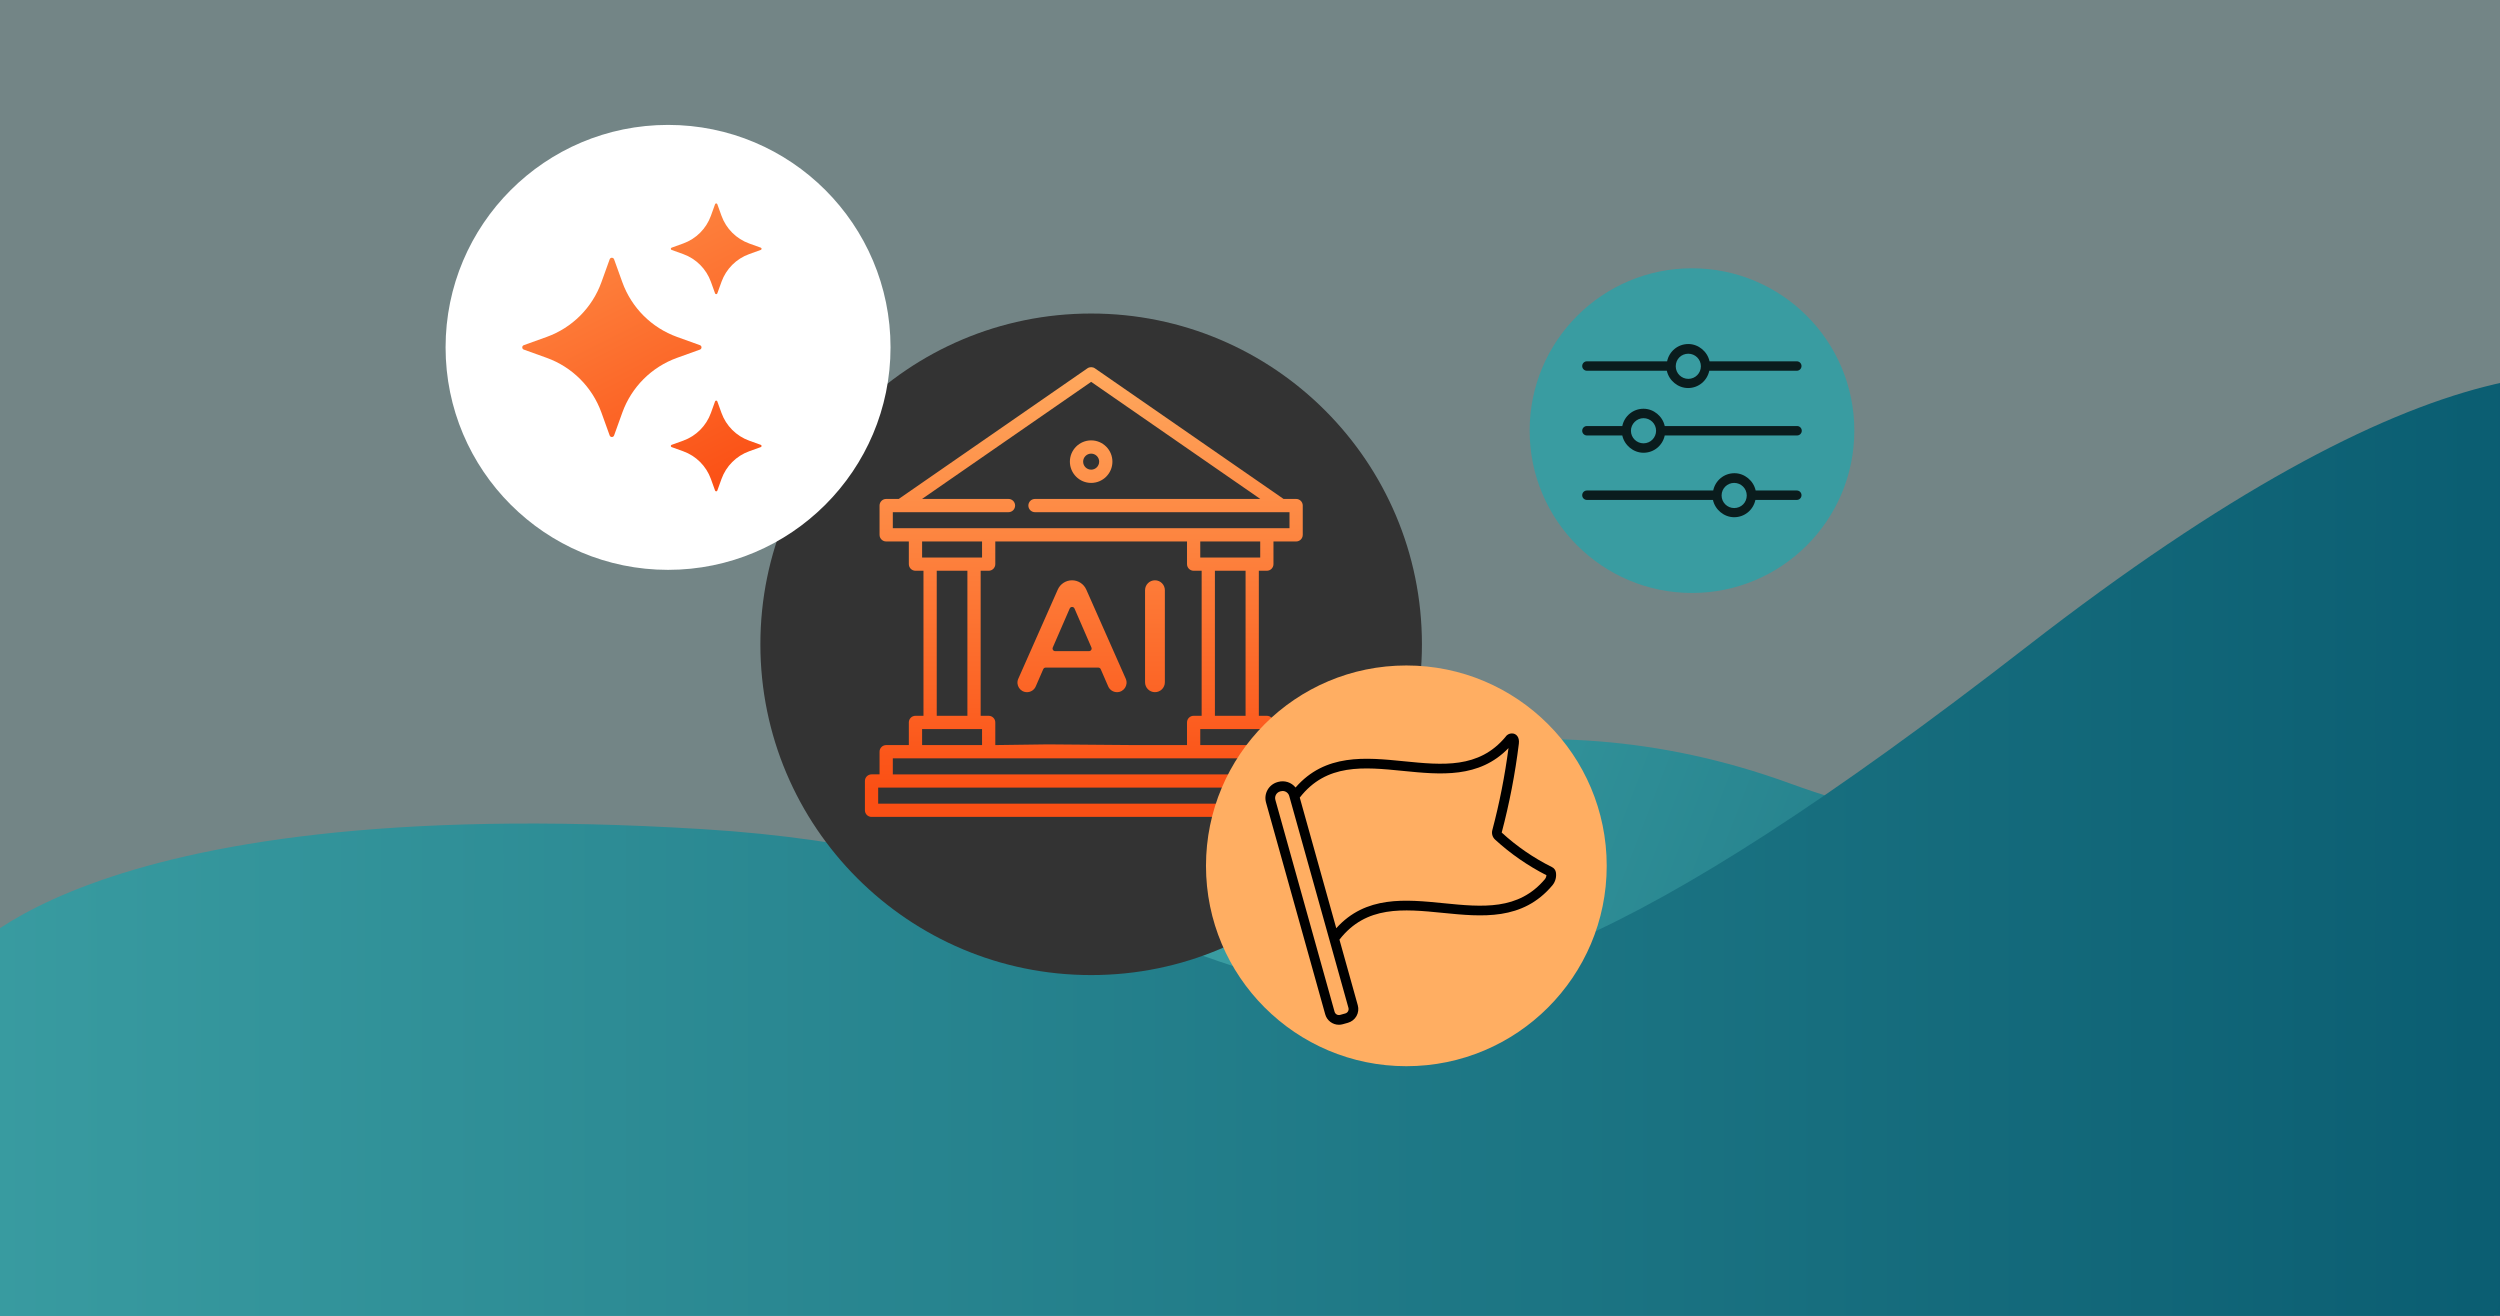 <?xml version="1.0" encoding="UTF-8"?>
<svg id="Layer_1" xmlns="http://www.w3.org/2000/svg" version="1.1" xmlns:xlink="http://www.w3.org/1999/xlink" viewBox="0 0 570 300">
  <rect x="0" y="0" width="570" height="300" fill="#808080" stroke="none"/>
  <!-- Generator: Adobe Illustrator 29.3.0, SVG Export Plug-In . SVG Version: 2.1.0 Build 146)  -->
  <defs>
    <style>
      .st0 {
        fill: url(#linear-gradient2);
      }

      .st1 {
        clip-path: url(#clippath-15);
      }

      .st2 {
        mask: url(#mask-1);
      }

      .st3, .st4 {
        fill: #399ca1;
      }

      .st5 {
        clip-path: url(#clippath-7);
      }

      .st5, .st6, .st7, .st8, .st9, .st10, .st11, .st12, .st13, .st14, .st15, .st16, .st17, .st18 {
        fill: none;
      }

      .st6 {
        clip-path: url(#clippath-12);
      }

      .st19 {
        fill: #fff;
      }

      .st20 {
        mask: url(#mask);
      }

      .st21 {
        fill: url(#linear-gradient1);
      }

      .st22 {
        fill: url(#linear-gradient9);
      }

      .st23 {
        fill: url(#linear-gradient8);
      }

      .st8 {
        clip-path: url(#clippath-5);
      }

      .st9 {
        clip-path: url(#clippath-4);
      }

      .st24 {
        mask: url(#mask-2);
      }

      .st10 {
        clip-path: url(#clippath-3);
      }

      .st25 {
        fill: #ffae62;
      }

      .st11 {
        clip-path: url(#clippath-2);
      }

      .st26 {
        fill: url(#linear-gradient7);
      }

      .st27 {
        fill: url(#linear-gradient4);
      }

      .st28 {
        clip-path: url(#clippath-14);
      }

      .st29 {
        fill: #333;
      }

      .st12 {
        clip-path: url(#clippath-1);
      }

      .st30 {
        fill: url(#linear-gradient5);
      }

      .st31 {
        fill: url(#linear-gradient3);
      }

      .st13 {
        clip-path: url(#clippath-6);
      }

      .st14 {
        clip-path: url(#clippath-8);
      }

      .st15 {
        clip-path: url(#clippath-11);
      }

      .st16 {
        clip-path: url(#clippath-9);
      }

      .st17 {
        clip-path: url(#clippath-10);
      }

      .st32 {
        fill: url(#linear-gradient6);
      }

      .st33 {
        clip-path: url(#clippath-16);
      }

      .st18 {
        clip-path: url(#clippath-13);
      }

      .st34 {
        fill: url(#linear-gradient);
      }

      .st4 {
        opacity: .18;
      }

      .st35 {
        clip-path: url(#clippath);
      }

      .st36 {
        mask: url(#mask-3);
      }
    </style>
    <clipPath id="clippath">
      <rect class="st7" x="-688.765" y="-88.025" width="626.648" height="396.248"/>
    </clipPath>
    <linearGradient id="linear-gradient" x1="-7616.449" y1="2825.903" x2="-7616.449" y2="1862.255" gradientTransform="translate(7407.105 -2402.333)" gradientUnits="userSpaceOnUse">
      <stop offset=".628" stop-color="#000"/>
      <stop offset="1" stop-color="#fff"/>
    </linearGradient>
    <mask id="mask" x="-646.551" y="-495.555" width="874.562" height="874.562" maskUnits="userSpaceOnUse">
      <rect class="st34" x="-345.86" y="-540.094" width="273.178" height="963.639" transform="translate(-316.04 -247.457) rotate(-135)"/>
    </mask>
    <linearGradient id="linear-gradient1" x1="-7932.018" y1="3141.472" x2="-7932.018" y2="2177.823" gradientTransform="translate(8168.948 -2717.898)" xlink:href="#linear-gradient"/>
    <mask id="mask-1" x="-200.274" y="-495.555" width="874.562" height="874.562" maskUnits="userSpaceOnUse">
      <rect class="st21" x="100.418" y="-540.094" width="273.178" height="963.639" transform="translate(445.802 68.109) rotate(-135)"/>
    </mask>
    <clipPath id="clippath-1">
      <path class="st7" d="M-179.48-311.383c22.605,22.605,35.054,52.661,35.054,84.629 0,31.969-12.449,62.024-35.054,84.629L-691.556,369.95c-22.605,22.605-52.66,35.054-84.629,35.054s-62.023-12.449-84.629-35.054c-22.605-22.605-35.055-52.66-35.055-84.629s12.449-62.024,35.054-84.629L-348.738-311.383c22.605-22.605,52.66-35.054,84.629-35.054,31.968,0,62.024,12.449,84.629,35.054ZM-859.878,369.015c46.149,46.149,121.239,46.149,167.388 0L-180.415-143.061c46.149-46.149,46.149-121.238-0-167.387h-0c-46.149-46.149-121.239-46.149-167.387-0L-859.878,201.627c-46.149,46.149-46.149,121.239,0,167.387Z"/>
    </clipPath>
    <clipPath id="clippath-2">
      <path class="st12" d="M-183.556-307.307c21.515,21.515,33.364,50.123,33.365,80.553 0,30.43-11.849,59.037-33.364,80.552L-695.632,365.874c-21.515,21.515-50.123,33.364-80.553,33.364-30.43-0-59.038-11.849-80.553-33.365-21.515-21.515-33.364-50.123-33.364-80.553,0-30.43,11.849-59.037,33.365-80.553L-344.661-307.307c21.515-21.515,50.123-33.365,80.553-33.364,30.43 0,59.037,11.849,80.553,33.365ZM-855.802,364.939c43.901,43.901,115.334,43.901,159.235 0L-184.491-147.137c21.266-21.266,32.977-49.541,32.977-79.617-0-30.077-11.712-58.352-32.977-79.618-43.901-43.901-115.334-43.901-159.235-.001L-855.802,205.703c-21.266,21.266-32.977,49.541-32.977,79.617 0,30.077,11.712,58.352,32.977,79.618Z"/>
    </clipPath>
    <clipPath id="clippath-3">
      <path class="st11" d="M-187.632-303.231c20.426,20.426,31.674,47.586,31.674,76.477,0,28.891-11.249,56.051-31.674,76.477L-699.708,361.798l-.468-.468.468.468c-20.426,20.426-47.586,31.674-76.477,31.674s-56.051-11.249-76.477-31.675c-20.426-20.426-31.675-47.585-31.674-76.477,0-28.891,11.249-56.051,31.674-76.477L-340.585-303.231c20.425-20.425,47.586-31.674,76.477-31.674,28.891 0,56.051,11.249,76.477,31.674ZM-851.726,360.862c41.654,41.654,109.429,41.654,151.083 0L-188.567-151.213c41.654-41.654,41.654-109.429,0-151.083-41.654-41.654-109.429-41.654-151.083-0L-851.726,209.78c-41.654,41.654-41.654,109.429,0,151.083Z"/>
    </clipPath>
    <clipPath id="clippath-4">
      <path class="st10" d="M-191.708-299.155c39.922,39.922,39.922,104.879 0,144.801L-703.784,357.721l-.468-.468.468.468c-39.922,39.922-104.879,39.922-144.801-0-39.922-39.922-39.922-104.879,0-144.8L-336.509-299.155c39.922-39.922,104.879-39.922,144.801 0ZM-847.65,356.786c39.406,39.406,103.524,39.406,142.93 0L-192.643-155.289c39.406-39.406,39.406-103.524,0-142.93-39.406-39.406-103.525-39.406-142.93-0L-847.65,213.856c-39.406,39.406-39.406,103.524,0,142.93Z"/>
    </clipPath>
    <clipPath id="clippath-5">
      <path class="st9" d="M-195.785-295.078c37.674,37.674,37.674,98.974 0,136.648L-707.86,353.645l-.468-.468.468.468c-37.674,37.674-98.974,37.674-136.648-0-37.674-37.674-37.674-98.974,0-136.648L-332.433-295.079c37.674-37.674,98.974-37.674,136.648 0ZM-843.574,352.71c37.158,37.158,97.62,37.158,134.778 0L-196.72-159.365c37.158-37.158,37.158-97.619-0-134.778-37.158-37.158-97.62-37.158-134.778-0L-843.574,217.932c-37.158,37.158-37.158,97.62,0,134.778Z"/>
    </clipPath>
    <clipPath id="clippath-6">
      <path class="st8" d="M-199.861-291.002c35.426,35.426,35.426,93.07 0,128.496L-711.937,349.569l-.468-.468.468.468c-35.426,35.426-93.069,35.426-128.496-0-35.426-35.426-35.426-93.069,0-128.496L-328.357-291.002c35.426-35.426,93.069-35.426,128.496 0ZM-839.497,348.634c34.911,34.911,91.715,34.911,126.626 0L-200.796-163.442c34.91-34.91,34.911-91.714-0-126.625-34.911-34.911-91.715-34.911-126.626-.001L-839.497,222.008c-34.911,34.911-34.911,91.715,0,126.625Z"/>
    </clipPath>
    <clipPath id="clippath-7">
      <path class="st13" d="M-203.937-286.926c33.179,33.179,33.179,87.165 0,120.344L-716.013,345.493l-.468-.468.468.468c-33.179,33.179-87.165,33.179-120.343,0-33.179-33.179-33.179-87.165-0-120.344L-324.28-286.926c33.179-33.179,87.165-33.179,120.343,0ZM-835.421,344.558c32.663,32.663,85.81,32.663,118.473,0L-204.872-167.518c32.663-32.663,32.663-85.81,0-118.473-32.663-32.663-85.81-32.663-118.473-0L-835.421,226.084c-32.663,32.663-32.663,85.81 0,118.473Z"/>
    </clipPath>
    <clipPath id="clippath-8">
      <path class="st5" d="M-208.013-282.85c30.931,30.931,30.931,81.26 0,112.191L-720.089,341.417l-.468-.468.468.468c-30.931,30.931-81.26,30.931-112.191,0-30.931-30.931-30.931-81.26-0-112.191L-320.204-282.85c30.931-30.931,81.26-30.931,112.191 0ZM-831.345,340.481c30.416,30.416,79.905,30.416,110.321,0L-208.948-171.594c30.415-30.415,30.416-79.905,0-110.321-30.416-30.416-79.906-30.416-110.321-0L-831.345,230.161c-30.416,30.416-30.415,79.905 0,110.321Z"/>
    </clipPath>
    <clipPath id="clippath-9">
      <path class="st14" d="M-212.09-278.774c28.684,28.684,28.684,75.355 0,104.039L-724.165,337.34l-.468-.468.468.468c-28.684,28.684-75.355,28.684-104.038 0-28.684-28.684-28.684-75.355-0-104.039L-316.128-278.774c28.684-28.684,75.355-28.683,104.038 0ZM-827.269,336.405c28.168,28.168,74,28.168,102.168-0L-213.024-175.67c28.168-28.168,28.168-74-0-102.168-28.168-28.168-74-28.168-102.168-0L-827.269,234.237c-28.168,28.168-28.168,74.001 0,102.169Z"/>
    </clipPath>
    <clipPath id="clippath-10">
      <path class="st16" d="M-216.166-274.697c26.436,26.436,26.436,69.45 0,95.886L-728.241,333.264l-.468-.468.468.468c-26.436,26.436-69.45,26.436-95.886,0s-26.436-69.45-0-95.886L-312.052-274.698c26.436-26.436,69.45-26.436,95.886 0ZM-823.192,332.329c25.92,25.92,68.096,25.92,94.016,0L-217.101-179.746c25.92-25.92,25.92-68.096-0-94.016-25.92-25.92-68.096-25.921-94.016-.001L-823.193,238.313c-25.92,25.92-25.92,68.096 0,94.016Z"/>
    </clipPath>
    <clipPath id="clippath-11">
      <path class="st17" d="M-220.242-270.621c24.188,24.188,24.189,63.546 0,87.734L-732.318,329.188l-.468-.468.468.468c-11.707,11.707-27.286,18.154-43.867,18.154s-32.16-6.448-43.867-18.154c-.001-.001.001.001-0-0-24.188-24.188-24.189-63.546-0-87.734L-307.976-270.621c24.188-24.188,63.545-24.188,87.734 0ZM-819.116,328.253c11.457,11.457,26.704,17.767,42.931,17.767s31.474-6.31,42.932-17.767L-221.177-183.822c23.672-23.672,23.672-62.191-0-85.863-23.673-23.673-62.191-23.673-85.864-.001L-819.116,242.389c-23.673,23.673-23.672,62.191 0,85.864Z"/>
    </clipPath>
    <clipPath id="clippath-12">
      <path class="st15" d="M-224.318-266.545c21.941,21.941,21.941,57.641 0,79.582L-736.394,325.112l-.468-.468.468.468c-21.941,21.941-57.641,21.941-79.581 0-21.941-21.941-21.941-57.641-0-79.582L-303.9-266.545c21.941-21.941,57.641-21.941,79.582 0ZM-815.04,324.177c21.425,21.425,56.286,21.425,77.711-0L-225.253-187.899c21.425-21.425,21.425-56.286,0-77.711-21.425-21.425-56.286-21.425-77.711-0L-815.04,246.465c-21.425,21.425-21.425,56.286 0,77.711Z"/>
    </clipPath>
    <clipPath id="clippath-13">
      <path class="st6" d="M-228.394-262.469c19.693,19.693,19.693,51.736 0,71.429L-740.47,321.036l-.468-.468.468.468c-19.693,19.693-51.736,19.693-71.429,0-19.693-19.693-19.693-51.736-0-71.429L-299.823-262.469c19.693-19.693,51.736-19.693,71.429 0ZM-810.964,320.1c19.177,19.177,50.381,19.177,69.559,0L-229.329-191.975c19.177-19.177,19.177-50.381-0-69.559-19.177-19.177-50.381-19.178-69.559-0L-810.964,250.542c-19.177,19.177-19.177,50.381 0,69.559Z"/>
    </clipPath>
    <clipPath id="clippath-14">
      <path class="st18" d="M-232.471-258.393c17.445,17.445,17.446,45.831 0,63.277L-744.546,316.959c-17.445,17.445-45.831,17.445-63.276 0-17.445-17.445-17.445-45.831-0-63.277L-295.747-258.393c17.445-17.445,45.831-17.445,63.277 0ZM-806.888,316.024c16.93,16.93,44.476,16.93,61.406-0L-233.405-196.051c16.93-16.93,16.93-44.477-0-61.406-16.93-16.93-44.477-16.93-61.406-0L-806.888,254.618c-16.93,16.93-16.93,44.477 0,61.407Z"/>
    </clipPath>
    <linearGradient id="linear-gradient2" x1="-1035.252" y1="-1968.756" x2="-1035.252" y2="-2932.405" gradientTransform="translate(774.929 2542.268)" xlink:href="#linear-gradient"/>
    <mask id="mask-2" x="-697.594" y="-345.57" width="874.562" height="874.562" maskUnits="userSpaceOnUse">
      <rect class="st0" x="-396.902" y="-390.109" width="273.178" height="963.639" transform="translate(-11.394 210.931) rotate(45)"/>
    </mask>
    <linearGradient id="linear-gradient3" x1="-7944.498" y1="2859.014" x2="-7944.498" y2="1895.365" gradientTransform="translate(7990.526 -2226.892)" xlink:href="#linear-gradient"/>
    <mask id="mask-3" x="-391.176" y="-287.005" width="874.562" height="874.562" maskUnits="userSpaceOnUse">
      <rect class="st31" x="-90.484" y="-331.543" width="273.178" height="963.639" transform="translate(-27.555 289.139) rotate(-135)"/>
    </mask>
    <clipPath id="clippath-15">
      <rect class="st7" x="-16.93" y="-14.042" width="599.602" height="346.94"/>
    </clipPath>
    <linearGradient id="linear-gradient4" x1="284.311" y1="204.972" x2="594.159" y2="324.145" gradientUnits="userSpaceOnUse">
      <stop offset="0" stop-color="#399ca1"/>
      <stop offset="1" stop-color="#05566c"/>
    </linearGradient>
    <clipPath id="clippath-16">
      <rect class="st7" x="-23.215" y="-21.584" width="607.144" height="348.197"/>
    </clipPath>
    <linearGradient id="linear-gradient5" x1="-10.476" y1="198.189" x2="639.027" y2="198.189" xlink:href="#linear-gradient4"/>
    <linearGradient id="linear-gradient6" x1="248.783" y1="78.275" x2="248.783" y2="180.277" gradientUnits="userSpaceOnUse">
      <stop offset="0" stop-color="#ffae62"/>
      <stop offset="1" stop-color="#fb4f14"/>
    </linearGradient>
    <linearGradient id="linear-gradient7" x1="106.409" y1="13.003" x2="157.816" y2="115.818" xlink:href="#linear-gradient6"/>
    <linearGradient id="linear-gradient8" x1="134.428" y1="-1.007" x2="185.836" y2="101.809" xlink:href="#linear-gradient6"/>
    <linearGradient id="linear-gradient9" x1="116.445" y1="7.984" x2="167.853" y2="110.8" xlink:href="#linear-gradient6"/>
  </defs>
  <g>
    <circle class="st3" cx="385.772" cy="98.182" r="37.013"/>
    <g>
      <path d="M409.67,82.38h-19.894c-.478-2.211-2.509-3.943-4.839-3.943-2.39,0-4.361,1.673-4.839,3.943h-18.281c-.597,0-1.075.478-1.075,1.075s.478,1.075,1.075,1.075h18.221c.478,2.211,2.509,3.943,4.839,3.943,2.39,0,4.361-1.673,4.839-3.943h19.954c.597,0,1.075-.478,1.075-1.075s-.478-1.075-1.075-1.075ZM384.936,86.382c-1.553,0-2.868-1.255-2.868-2.868s1.255-2.868,2.868-2.868c1.553,0,2.868,1.255,2.868,2.868,0,1.553-1.255,2.868-2.868,2.868Z"/>
      <path d="M409.729,97.136h-30.17c-.478-2.211-2.509-3.943-4.839-3.943-2.39,0-4.361,1.673-4.839,3.943h-8.065c-.597,0-1.075.478-1.075,1.075s.478,1.075,1.075,1.075h8.065c.478,2.211,2.509,3.943,4.839,3.943,2.39,0,4.361-1.673,4.839-3.943h30.17c.597,0,1.075-.478,1.075-1.075s-.478-1.075-1.075-1.075ZM374.72,101.079c-1.553,0-2.868-1.255-2.868-2.868,0-1.553,1.314-2.868,2.868-2.868s2.868,1.255,2.868,2.868c0,1.553-1.255,2.868-2.868,2.868Z"/>
      <path d="M409.67,111.833h-9.38c-.478-2.211-2.509-3.943-4.839-3.943-2.39,0-4.361,1.673-4.839,3.943h-28.796c-.597,0-1.075.478-1.075,1.075s.478,1.075,1.075,1.075h28.736c.478,2.211,2.509,3.943,4.839,3.943,2.39,0,4.361-1.673,4.839-3.943h9.439c.597,0,1.075-.478,1.075-1.075s-.478-1.075-1.075-1.075ZM395.391,115.836c-1.553,0-2.868-1.255-2.868-2.868s1.314-2.868,2.868-2.868,2.868,1.255,2.868,2.868-1.255,2.868-2.868,2.868Z"/>
    </g>
  </g>
  <rect class="st4" x="-22.393" y="-11.556" width="607.779" height="317.793"/>
  <g class="st35">
    <g>
      <g class="st20">
        <g>
          <path class="st19" d="M131.365-398.91c22.605,22.605,35.054,52.661,35.054,84.629 0,31.969-12.449,62.024-35.054,84.629L-380.711,282.423c-22.605,22.605-52.66,35.054-84.629,35.054s-62.023-12.449-84.629-35.054c-22.605-22.605-35.055-52.66-35.055-84.629,0-31.969,12.449-62.024,35.054-84.629L-37.892-398.91c22.605-22.605,52.66-35.054,84.629-35.054,31.968,0,62.023,12.449,84.629,35.054ZM-549.033,281.488c46.149,46.149,121.239,46.149,167.388 0L130.43-230.587c46.149-46.149,46.149-121.238-0-167.387h-0c-46.149-46.149-121.239-46.149-167.387-0L-549.033,114.101c-46.149,46.149-46.149,121.239,0,167.387Z"/>
          <path class="st19" d="M127.289-394.833c21.515,21.515,33.364,50.123,33.365,80.553 0,30.43-11.849,59.037-33.364,80.552L-384.787,278.347c-21.515,21.515-50.123,33.364-80.553,33.364-30.43-0-59.038-11.849-80.553-33.365-21.515-21.515-33.364-50.123-33.364-80.553,0-30.43,11.849-59.037,33.365-80.553L-33.816-394.834c21.515-21.515,50.123-33.365,80.553-33.364,30.43 0,59.037,11.849,80.553,33.365ZM-544.957,277.412c43.901,43.901,115.334,43.901,159.235 0L126.354-234.663c21.266-21.266,32.977-49.541,32.977-79.617-0-30.077-11.712-58.352-32.977-79.618-43.901-43.901-115.334-43.901-159.235-.001L-544.957,118.177c-21.266,21.266-32.977,49.541-32.977,79.617 0,30.077,11.712,58.352,32.977,79.618Z"/>
          <path class="st19" d="M123.213-390.757c20.426,20.426,31.674,47.586,31.674,76.477,0,28.891-11.249,56.051-31.674,76.477L-388.863,274.271l-.468-.468.468.468c-20.426,20.426-47.586,31.674-76.477,31.674s-56.051-11.249-76.477-31.675c-20.426-20.426-31.674-47.585-31.674-76.477,0-28.891,11.249-56.051,31.674-76.477L-29.74-390.757c20.425-20.425,47.586-31.674,76.477-31.674,28.891 0,56.051,11.249,76.477,31.674ZM-540.881,273.336c41.654,41.654,109.429,41.654,151.083 0L122.278-238.739c41.654-41.654,41.654-109.429,0-151.083-41.654-41.654-109.429-41.654-151.083-0L-540.881,122.253c-41.654,41.654-41.654,109.429,0,151.083Z"/>
          <path class="st19" d="M119.137-386.681c39.922,39.922,39.922,104.879 0,144.801L-392.939,270.195l-.468-.468.468.468c-39.922,39.922-104.879,39.922-144.801-0-39.922-39.922-39.922-104.879,0-144.8L-25.664-386.681c39.922-39.922,104.879-39.922,144.801 0ZM-536.805,269.26c39.406,39.406,103.524,39.406,142.93 0L118.202-242.816c39.406-39.406,39.406-103.524,0-142.93-39.406-39.406-103.525-39.406-142.93-0L-536.805,126.329c-39.406,39.406-39.406,103.524,0,142.93Z"/>
          <path class="st19" d="M115.06-382.605c37.674,37.674,37.674,98.974 0,136.648L-397.015,266.119l-.468-.468.468.468c-37.674,37.674-98.974,37.674-136.648-0-37.674-37.674-37.674-98.974,0-136.648L-21.588-382.605c37.674-37.674,98.974-37.674,136.648 0ZM-532.729,265.183c37.158,37.158,97.62,37.158,134.778 0L114.125-246.892c37.158-37.158,37.158-97.619-0-134.778-37.158-37.158-97.62-37.158-134.778-0L-532.729,130.405c-37.158,37.158-37.158,97.62,0,134.778Z"/>
          <path class="st19" d="M110.984-378.529c35.426,35.426,35.426,93.07 0,128.496L-401.092,262.043l-.468-.468.468.468c-35.426,35.426-93.069,35.426-128.496-0-35.426-35.426-35.426-93.069,0-128.496L-17.512-378.529c35.426-35.426,93.069-35.426,128.496 0ZM-528.652,261.107c34.911,34.911,91.715,34.911,126.626 0L110.049-250.968c34.91-34.91,34.911-91.714-0-126.625-34.911-34.911-91.715-34.911-126.626-.001L-528.652,134.482c-34.911,34.911-34.911,91.715,0,126.625Z"/>
          <path class="st19" d="M106.908-374.453c33.179,33.179,33.179,87.165 0,120.344L-405.168,257.966l-.468-.468.468.468c-33.179,33.179-87.165,33.179-120.343,0-33.179-33.179-33.179-87.165-0-120.344L-13.435-374.453c33.179-33.179,87.165-33.179,120.343,0ZM-524.576,257.031c32.663,32.663,85.81,32.663,118.473,0L105.973-255.044c32.663-32.663,32.663-85.81,0-118.473-32.663-32.663-85.81-32.663-118.473-0L-524.576,138.558c-32.663,32.663-32.663,85.81 0,118.473Z"/>
          <path class="st19" d="M102.832-370.376c30.931,30.931,30.931,81.26 0,112.191L-409.244,253.89l-.468-.468.468.468c-30.931,30.931-81.26,30.931-112.191,0-30.931-30.931-30.931-81.26-0-112.191L-9.359-370.377c30.931-30.931,81.26-30.931,112.191 0ZM-520.5,252.955c30.416,30.416,79.905,30.416,110.321,0L101.897-259.12c30.415-30.415,30.416-79.905,0-110.321-30.416-30.416-79.906-30.416-110.321-0L-520.5,142.634c-30.416,30.416-30.415,79.905 0,110.321Z"/>
          <path class="st19" d="M98.756-366.3c28.684,28.684,28.684,75.355 0,104.039L-413.32,249.814l-.468-.468.468.468c-28.684,28.684-75.355,28.684-104.038 0-28.684-28.684-28.684-75.355-0-104.039L-5.283-366.3c28.684-28.684,75.355-28.683,104.038 0ZM-516.424,248.879c28.168,28.168,74,28.168,102.168-0L97.821-263.197c28.168-28.168,28.168-74-0-102.168-28.168-28.168-74.001-28.168-102.168-0L-516.424,146.71c-28.168,28.168-28.168,74.001 0,102.169Z"/>
          <path class="st19" d="M94.679-362.224c26.436,26.436,26.436,69.45 0,95.886L-417.396,245.738l-.468-.468.468.468c-26.436,26.436-69.45,26.436-95.886,0-26.436-26.436-26.436-69.45-0-95.886L-1.207-362.224c26.436-26.436,69.45-26.436,95.886 0ZM-512.347,244.803c25.92,25.92,68.096,25.92,94.016,0L93.745-267.273c25.92-25.92,25.92-68.096-0-94.016-25.92-25.92-68.096-25.921-94.016-.001L-512.347,150.787c-25.92,25.92-25.92,68.096 0,94.016Z"/>
          <path class="st19" d="M90.603-358.148c24.188,24.188,24.189,63.546.001,87.734L-421.473,241.661l-.468-.468.468.468c-11.707,11.707-27.286,18.154-43.867,18.154s-32.16-6.448-43.867-18.154c-.001-.001.001.001-0-0-24.188-24.188-24.189-63.546-0-87.734L2.869-358.148c24.188-24.188,63.545-24.188,87.734 0ZM-508.271,240.726c11.457,11.457,26.704,17.767,42.931,17.767s31.475-6.31,42.932-17.767L89.668-271.349c23.672-23.672,23.672-62.191-0-85.863-23.673-23.673-62.191-23.673-85.864-.001L-508.271,154.863c-23.673,23.673-23.672,62.191 0,85.864Z"/>
          <path class="st19" d="M86.527-354.072c21.941,21.941,21.941,57.641 0,79.582L-425.549,237.585l-.468-.468.468.468c-21.941,21.941-57.641,21.941-79.581 0-21.941-21.941-21.941-57.641-0-79.582L6.946-354.072c21.941-21.941,57.641-21.941,79.582 0ZM-504.195,236.65c21.425,21.425,56.286,21.425,77.711-0L85.592-275.425c21.425-21.425,21.425-56.286,0-77.711-21.425-21.425-56.286-21.425-77.711-0L-504.195,158.939c-21.425,21.425-21.425,56.286 0,77.711Z"/>
          <path class="st19" d="M82.451-349.995c19.693,19.693,19.693,51.736 0,71.429L-429.625,233.509l-.468-.468.468.468c-19.693,19.693-51.736,19.693-71.429,0-19.693-19.693-19.693-51.736-0-71.429L11.022-349.995c19.693-19.693,51.736-19.693,71.429 0ZM-500.119,232.574c19.177,19.177,50.381,19.177,69.559,0L81.516-279.501c19.177-19.177,19.177-50.381-0-69.559-19.177-19.177-50.381-19.178-69.559-0L-500.119,163.015c-19.177,19.177-19.177,50.381 0,69.559Z"/>
          <path class="st19" d="M78.374-345.919c17.445,17.445,17.446,45.831 0,63.277L-433.701,229.433c-17.445,17.445-45.831,17.445-63.276 0-17.445-17.445-17.445-45.831-0-63.277L15.098-345.919c17.445-17.445,45.831-17.445,63.277 0ZM-496.043,228.498c16.93,16.93,44.476,16.93,61.406-0L77.44-283.578c16.93-16.93,16.93-44.477-0-61.406-16.93-16.93-44.477-16.93-61.406-0L-496.043,167.091c-16.93,16.93-16.93,44.477 0,61.407Z"/>
        </g>
      </g>
      <g class="st2">
        <g>
          <path class="st19" d="M577.642-398.91c22.605,22.605,35.054,52.661,35.054,84.629 0,31.969-12.449,62.024-35.054,84.629L65.566,282.423c-22.605,22.605-52.66,35.054-84.629,35.054s-62.023-12.449-84.629-35.054c-22.605-22.605-35.055-52.66-35.055-84.629,0-31.969,12.449-62.024,35.054-84.629L408.385-398.91c22.605-22.605,52.66-35.054,84.629-35.054,31.968,0,62.023,12.449,84.629,35.054ZM-102.756,281.488c46.149,46.149,121.239,46.149,167.388 0L576.707-230.587c46.149-46.149,46.149-121.238-0-167.387h-0c-46.149-46.149-121.239-46.149-167.387-0L-102.756,114.101c-46.149,46.149-46.149,121.239,0,167.387Z"/>
          <path class="st19" d="M573.566-394.833c21.515,21.515,33.364,50.123,33.365,80.553 0,30.43-11.849,59.037-33.364,80.552L61.49,278.347c-21.515,21.515-50.123,33.364-80.553,33.364-30.43-0-59.038-11.849-80.553-33.365-21.515-21.515-33.364-50.123-33.364-80.553,0-30.43,11.849-59.037,33.365-80.553L412.461-394.834c21.515-21.515,50.123-33.365,80.553-33.364,30.43 0,59.037,11.849,80.553,33.365ZM-98.68,277.412c43.901,43.901,115.334,43.901,159.235 0L572.631-234.663c21.266-21.266,32.977-49.541,32.977-79.617-0-30.077-11.712-58.352-32.977-79.618-43.901-43.901-115.334-43.901-159.235-.001L-98.68,118.177c-21.266,21.266-32.977,49.541-32.977,79.617 0,30.077,11.712,58.352,32.977,79.618Z"/>
          <path class="st19" d="M569.49-390.757c20.426,20.426,31.674,47.586,31.674,76.477,0,28.891-11.249,56.051-31.674,76.477L57.414,274.271l-.468-.468.468.468c-20.426,20.426-47.586,31.674-76.477,31.674s-56.051-11.249-76.477-31.675c-20.426-20.426-31.674-47.585-31.674-76.477,0-28.891,11.249-56.051,31.674-76.477L416.537-390.757c20.425-20.425,47.586-31.674,76.477-31.674,28.891 0,56.051,11.249,76.477,31.674ZM-94.604,273.336c41.654,41.654,109.429,41.654,151.083 0L568.555-238.739c41.654-41.654,41.654-109.429,0-151.083-41.654-41.654-109.429-41.654-151.083-0L-94.604,122.253c-41.654,41.654-41.654,109.429,0,151.083Z"/>
          <path class="st19" d="M565.414-386.681c39.922,39.922,39.922,104.879 0,144.801L53.338,270.195l-.468-.468.468.468c-39.922,39.922-104.879,39.922-144.801-0-39.922-39.922-39.922-104.879,0-144.8L420.613-386.681c39.922-39.922,104.879-39.922,144.801 0ZM-90.528,269.26c39.406,39.406,103.524,39.406,142.93 0L564.479-242.816c39.406-39.406,39.406-103.524,0-142.93-39.406-39.406-103.525-39.406-142.93-0L-90.528,126.329c-39.406,39.406-39.406,103.524,0,142.93Z"/>
          <path class="st19" d="M561.337-382.605c37.674,37.674,37.674,98.974 0,136.648L49.262,266.119l-.468-.468.468.468c-37.674,37.674-98.974,37.674-136.648-0-37.674-37.674-37.674-98.974,0-136.648L424.689-382.605c37.674-37.674,98.974-37.674,136.648 0ZM-86.451,265.183c37.158,37.158,97.62,37.158,134.778 0L560.403-246.892c37.158-37.158,37.158-97.619-0-134.778-37.158-37.158-97.62-37.158-134.778-0L-86.451,130.405c-37.158,37.158-37.158,97.62,0,134.778Z"/>
          <path class="st19" d="M557.261-378.529c35.426,35.426,35.426,93.07 0,128.496L45.185,262.043l-.468-.468.468.468c-35.426,35.426-93.069,35.426-128.496-0-35.426-35.426-35.426-93.069,0-128.496L428.765-378.529c35.426-35.426,93.069-35.426,128.496 0ZM-82.375,261.107c34.911,34.911,91.715,34.911,126.626 0L556.326-250.968c34.91-34.91,34.911-91.714-0-126.625-34.911-34.911-91.715-34.911-126.626-.001L-82.375,134.482c-34.911,34.911-34.911,91.715,0,126.625Z"/>
          <path class="st19" d="M553.185-374.453c33.179,33.179,33.179,87.165 0,120.344L41.109,257.966l-.468-.468.468.468c-33.179,33.179-87.165,33.179-120.343,0-33.179-33.179-33.179-87.165-0-120.344L432.842-374.453c33.179-33.179,87.165-33.179,120.343,0ZM-78.299,257.031c32.663,32.663,85.81,32.663,118.473,0L552.25-255.044c32.663-32.663,32.663-85.81,0-118.473-32.663-32.663-85.81-32.663-118.473-0L-78.299,138.558c-32.663,32.663-32.663,85.81 0,118.473Z"/>
          <path class="st19" d="M549.109-370.376c30.931,30.931,30.931,81.26 0,112.191L37.033,253.89l-.468-.468.468.468c-30.931,30.931-81.26,30.931-112.191,0-30.931-30.931-30.931-81.26-0-112.191L436.918-370.377c30.931-30.931,81.26-30.931,112.191 0ZM-74.223,252.955c30.416,30.416,79.905,30.416,110.321,0L548.174-259.12c30.415-30.415,30.416-79.905,0-110.321-30.416-30.416-79.906-30.416-110.321-0L-74.223,142.634c-30.416,30.416-30.415,79.905 0,110.321Z"/>
          <path class="st19" d="M545.033-366.3c28.684,28.684,28.684,75.355 0,104.039L32.957,249.814l-.468-.468.468.468c-28.684,28.684-75.355,28.684-104.038 0-28.684-28.684-28.684-75.355-0-104.039L440.994-366.3c28.684-28.684,75.355-28.683,104.038 0ZM-70.147,248.879c28.168,28.168,74,28.168,102.168-0L544.098-263.197c28.168-28.168,28.168-74-0-102.168-28.168-28.168-74.001-28.168-102.168-0L-70.147,146.71c-28.168,28.168-28.168,74.001 0,102.169Z"/>
          <path class="st19" d="M540.956-362.224c26.436,26.436,26.436,69.45 0,95.886L28.881,245.738l-.468-.468.468.468c-26.436,26.436-69.45,26.436-95.886,0-26.436-26.436-26.436-69.45-0-95.886L445.07-362.224c26.436-26.436,69.45-26.436,95.886 0ZM-66.07,244.803c25.92,25.92,68.096,25.92,94.016,0L540.021-267.273c25.92-25.92,25.92-68.096-0-94.016s-68.096-25.921-94.016-.001L-66.07,150.787c-25.92,25.92-25.92,68.096 0,94.016Z"/>
          <path class="st19" d="M536.88-358.148c24.188,24.188,24.189,63.546.001,87.734L24.804,241.661l-.468-.468.468.468c-11.707,11.707-27.286,18.154-43.867,18.154s-32.16-6.448-43.867-18.154c-.001-.001.001.001-0-0-24.188-24.188-24.189-63.546-0-87.734L449.146-358.148c24.188-24.188,63.545-24.188,87.734 0ZM-61.994,240.726c11.457,11.457,26.704,17.767,42.931,17.767s31.475-6.31,42.932-17.767L535.945-271.349c23.672-23.672,23.672-62.191-0-85.863-23.673-23.673-62.191-23.673-85.864-.001L-61.994,154.863c-23.673,23.673-23.672,62.191 0,85.864Z"/>
          <path class="st19" d="M532.804-354.072c21.941,21.941,21.941,57.641 0,79.582L20.728,237.585l-.468-.468.468.468c-21.941,21.941-57.641,21.941-79.581 0-21.941-21.941-21.941-57.641-0-79.582L453.223-354.072c21.941-21.941,57.641-21.941,79.582 0ZM-57.918,236.65c21.425,21.425,56.286,21.425,77.711-0L531.869-275.425c21.425-21.425,21.425-56.286,0-77.711-21.425-21.425-56.286-21.425-77.711-0L-57.918,158.939c-21.425,21.425-21.425,56.286 0,77.711Z"/>
          <path class="st19" d="M528.728-349.995c19.693,19.693,19.693,51.736 0,71.429L16.652,233.509l-.468-.468.468.468c-19.693,19.693-51.736,19.693-71.429,0-19.693-19.693-19.693-51.736-0-71.429L457.299-349.995c19.693-19.693,51.736-19.693,71.429 0ZM-53.842,232.574c19.177,19.177,50.381,19.177,69.559,0L527.793-279.501c19.177-19.177,19.177-50.381-0-69.559-19.177-19.177-50.381-19.178-69.559-0L-53.842,163.015c-19.177,19.177-19.177,50.381 0,69.559Z"/>
          <path class="st19" d="M524.652-345.919c17.445,17.445,17.446,45.831 0,63.277L12.576,229.433c-17.445,17.445-45.831,17.445-63.276 0-17.445-17.445-17.445-45.831-0-63.277L461.375-345.919c17.445-17.445,45.831-17.445,63.277 0ZM-49.766,228.498c16.93,16.93,44.476,16.93,61.406-0L523.717-283.578c16.93-16.93,16.93-44.477-0-61.406-16.93-16.93-44.477-16.93-61.406-0L-49.766,167.091c-16.93,16.93-16.93,44.477 0,61.407Z"/>
        </g>
      </g>
      <g class="st28">
        <g class="st24">
          <g>
            <path class="st19" d="M-600.948,432.346c-22.605-22.605-35.054-52.661-35.054-84.629-0-31.969,12.449-62.024,35.054-84.629L-88.873-248.987c22.605-22.605,52.66-35.054,84.629-35.054s62.023,12.449,84.629,35.054c22.605,22.605,35.055,52.66,35.055,84.629s-12.449,62.024-35.054,84.629L-431.691,432.346c-22.605,22.605-52.66,35.054-84.629,35.054-31.968,0-62.024-12.449-84.629-35.054ZM79.45-248.052c-46.149-46.149-121.239-46.149-167.388-0L-600.013,264.024c-46.149,46.149-46.149,121.238 0,167.387v0c46.149,46.149,121.239,46.149,167.387 0L79.45-80.664c46.149-46.149,46.149-121.239,0-167.387Z"/>
            <path class="st19" d="M-596.872,428.27c-21.515-21.515-33.364-50.123-33.365-80.553-0-30.43,11.849-59.037,33.364-80.552L-84.797-244.911c21.515-21.515,50.123-33.364,80.553-33.364,30.43 0,59.038,11.849,80.553,33.365,21.515,21.515,33.364,50.123,33.364,80.553,0,30.43-11.849,59.037-33.365,80.553L-435.767,428.27c-21.515,21.515-50.123,33.365-80.553,33.364-30.43-0-59.037-11.849-80.553-33.365ZM75.374-243.976c-43.901-43.901-115.334-43.901-159.235-0L-595.937,268.1c-21.266,21.266-32.977,49.541-32.977,79.617 0,30.077,11.712,58.352,32.977,79.618,43.901,43.901,115.334,43.901,159.235.001L75.374-84.74c21.266-21.266,32.977-49.541,32.977-79.618-0-30.077-11.712-58.352-32.977-79.618Z"/>
            <path class="st19" d="M-592.796,424.194c-20.426-20.426-31.674-47.586-31.675-76.477,0-28.891,11.249-56.051,31.674-76.477L-80.72-240.835l.468.468-.468-.468c20.426-20.426,47.586-31.674,76.477-31.674s56.051,11.249,76.477,31.674c20.426,20.426,31.675,47.585,31.674,76.477,0,28.891-11.249,56.051-31.674,76.477L-439.843,424.194c-20.425,20.425-47.586,31.674-76.477,31.674-28.891-0-56.051-11.249-76.477-31.674ZM71.298-239.899c-41.654-41.654-109.429-41.654-151.083-0L-591.861,272.176c-41.654,41.654-41.654,109.429,0,151.083,41.654,41.654,109.429,41.654,151.083 0L71.298-88.817c41.654-41.654,41.654-109.429,0-151.083Z"/>
            <path class="st19" d="M-588.72,420.118c-39.922-39.922-39.922-104.879-0-144.801L-76.644-236.758l.468.468-.468-.468c39.922-39.922,104.879-39.922,144.801 0,39.922,39.922,39.922,104.879,0,144.8L-443.919,420.118c-39.922,39.922-104.879,39.922-144.801-0ZM67.221-235.823c-39.406-39.406-103.524-39.406-142.93-0L-587.785,276.252c-39.406,39.406-39.406,103.524,0,142.93,39.406,39.406,103.525,39.406,142.93 0L67.221-92.893c39.406-39.406,39.406-103.524,0-142.93Z"/>
            <path class="st19" d="M-584.644,416.041c-37.674-37.674-37.674-98.974-0-136.648L-72.568-232.682l.468.468-.468-.468c37.674-37.674,98.974-37.674,136.648 0,37.674,37.674,37.674,98.974,0,136.648L-447.995,416.042c-37.674,37.674-98.974,37.674-136.648-0ZM63.145-231.747c-37.158-37.158-97.62-37.158-134.778-0L-583.709,280.328c-37.158,37.158-37.158,97.619 0,134.778,37.158,37.158,97.62,37.158,134.778 0L63.145-96.969c37.158-37.158,37.158-97.62,0-134.778Z"/>
            <path class="st19" d="M-580.567,411.965c-35.426-35.426-35.426-93.07-0-128.496L-68.492-228.606l.468.468-.468-.468c35.426-35.426,93.069-35.426,128.496 0,35.426,35.426,35.426,93.069,0,128.496L-452.072,411.966c-35.426,35.426-93.069,35.426-128.496-0ZM59.069-227.671c-34.911-34.911-91.715-34.911-126.626-0L-579.632,284.405c-34.91,34.91-34.911,91.715 0,126.625,34.911,34.911,91.715,34.911,126.626.001L59.069-101.045c34.911-34.911,34.911-91.715,0-126.625Z"/>
            <path class="st19" d="M-576.491,407.889c-33.179-33.179-33.179-87.165-0-120.344L-64.415-224.53l.468.468-.468-.468c33.179-33.179,87.165-33.179,120.343,0,33.179,33.179,33.179,87.165 0,120.344L-456.148,407.889c-33.179,33.179-87.165,33.179-120.343,0ZM54.993-223.595c-32.663-32.663-85.81-32.663-118.473,0L-575.556,288.481c-32.663,32.663-32.663,85.81,0,118.473,32.663,32.663,85.81,32.663,118.473 0L54.993-105.121c32.663-32.663,32.663-85.81-0-118.473Z"/>
            <path class="st19" d="M-572.415,403.813c-30.931-30.931-30.931-81.26-0-112.191L-60.339-220.454l.468.468-.468-.468c30.931-30.931,81.26-30.931,112.191,0,30.931,30.931,30.931,81.26 0,112.191L-460.224,403.813c-30.931,30.931-81.26,30.931-112.191-0ZM50.916-219.518c-30.416-30.416-79.905-30.416-110.321,0L-571.48,292.557c-30.415,30.415-30.416,79.905,0,110.321,30.416,30.416,79.906,30.416,110.321 0L50.917-109.198c30.416-30.416,30.415-79.905-0-110.321Z"/>
            <path class="st19" d="M-568.339,399.737c-28.684-28.684-28.684-75.355-0-104.039L-56.263-216.377l.468.468-.468-.468c28.684-28.684,75.355-28.684,104.038-0,28.684,28.684,28.684,75.355 0,104.039L-464.3,399.737c-28.684,28.684-75.355,28.683-104.038-0ZM46.84-215.442c-28.168-28.168-74-28.168-102.168 0L-567.404,296.633c-28.168,28.168-28.168,74.0 0,102.168,28.168,28.168,74.001,28.168,102.168 0L46.84-113.274c28.168-28.168,28.168-74.001-0-102.169Z"/>
            <path class="st19" d="M-564.263,395.661c-26.436-26.436-26.436-69.45-0-95.886L-52.187-212.301l.468.468-.468-.468c26.436-26.436,69.45-26.436,95.886,0,26.436,26.436,26.436,69.45 0,95.886L-468.376,395.661c-26.436,26.436-69.45,26.436-95.886-0ZM42.764-211.366c-25.92-25.92-68.096-25.92-94.016,0L-563.328,300.709c-25.92,25.92-25.92,68.096 0,94.016,25.92,25.92,68.096,25.921,94.016.001L42.764-117.35c25.92-25.92,25.92-68.096-0-94.016Z"/>
            <path class="st19" d="M-560.186,391.584c-24.188-24.188-24.189-63.546-.001-87.734L-48.111-208.225l.468.468-.468-.468c11.707-11.707,27.286-18.154,43.867-18.154s32.16,6.448,43.867,18.154c.001.001-.001-.001 0.0 0,24.188,24.188,24.189,63.546 0,87.734L-472.453,391.584c-24.188,24.188-63.545,24.188-87.734-0ZM38.688-207.29c-11.457-11.457-26.704-17.767-42.931-17.767s-31.475,6.31-42.932,17.767L-559.251,304.786c-23.672,23.672-23.672,62.191 0,85.863,23.673,23.673,62.191,23.673,85.864.001L38.688-121.426c23.673-23.673,23.672-62.191-0-85.864Z"/>
            <path class="st19" d="M-556.11,387.508c-21.941-21.941-21.941-57.641-0-79.582L-44.034-204.149l.468.468-.468-.468c21.941-21.941,57.641-21.941,79.581-0,21.941,21.941,21.941,57.641 0,79.582L-476.529,387.508c-21.941,21.941-57.641,21.941-79.582-0ZM34.612-203.214c-21.425-21.425-56.286-21.425-77.711 0L-555.175,308.862c-21.425,21.425-21.425,56.286,0,77.711,21.425,21.425,56.286,21.425,77.711 0L34.612-125.502c21.425-21.425,21.425-56.286-0-77.711Z"/>
            <path class="st19" d="M-552.034,383.432c-19.693-19.693-19.693-51.736-0-71.429L-39.958-200.073l.468.468-.468-.468c19.693-19.693,51.736-19.693,71.429,0,19.693,19.693,19.693,51.736 0,71.429L-480.605,383.432c-19.693,19.693-51.736,19.693-71.429-0ZM30.535-199.137c-19.177-19.177-50.381-19.177-69.559,0L-551.099,312.938c-19.177,19.177-19.177,50.381 0,69.559,19.177,19.177,50.381,19.178,69.559 0L30.536-129.578c19.177-19.177,19.177-50.381-0-69.559Z"/>
            <path class="st19" d="M-547.958,379.356c-17.445-17.445-17.446-45.831-0-63.277L-35.882-195.996c17.445-17.445,45.831-17.445,63.276-0,17.445,17.445,17.445,45.831 0,63.277L-484.681,379.356c-17.445,17.445-45.831,17.445-63.277-0ZM26.459-195.061c-16.93-16.93-44.476-16.93-61.406 0L-547.023,317.014c-16.93,16.93-16.93,44.477 0,61.406,16.93,16.93,44.477,16.93,61.406 0L26.459-133.655c16.93-16.93,16.93-44.477-0-61.407Z"/>
          </g>
        </g>
        <g class="st36">
          <g>
            <path class="st19" d="M386.741-190.359c22.605,22.605,35.054,52.661,35.054,84.629 0,31.969-12.449,62.024-35.054,84.629L-125.335,490.974c-22.605,22.605-52.66,35.054-84.629,35.054s-62.023-12.449-84.629-35.054c-22.605-22.605-35.055-52.66-35.055-84.629s12.449-62.024,35.054-84.629L217.483-190.359c22.605-22.605,52.66-35.054,84.629-35.054,31.968,0,62.024,12.449,84.629,35.054ZM-293.658,490.039c46.149,46.149,121.239,46.149,167.388 0L385.806-22.036c46.149-46.149,46.149-121.238-0-167.387h-0c-46.149-46.149-121.239-46.149-167.387-0L-293.658,322.651c-46.149,46.149-46.149,121.239,0,167.387Z"/>
            <path class="st19" d="M382.664-186.283c21.515,21.515,33.364,50.123,33.365,80.553 0,30.43-11.849,59.037-33.364,80.552L-129.411,486.898c-21.515,21.515-50.123,33.364-80.553,33.364-30.43-0-59.038-11.849-80.553-33.365-21.515-21.515-33.364-50.123-33.364-80.553,0-30.43,11.849-59.037,33.365-80.553L221.559-186.283c21.515-21.515,50.123-33.365,80.553-33.364,30.43 0,59.037,11.849,80.553,33.365ZM-289.582,485.963c43.901,43.901,115.334,43.901,159.235 0L381.73-26.113c21.266-21.266,32.977-49.541,32.977-79.617-0-30.077-11.712-58.352-32.977-79.618-43.901-43.901-115.334-43.901-159.235-.001L-289.581,326.728c-21.266,21.266-32.977,49.541-32.977,79.617 0,30.077,11.712,58.352,32.977,79.618Z"/>
            <path class="st19" d="M378.589-182.207c20.426,20.426,31.674,47.586,31.674,76.477,0,28.891-11.249,56.051-31.674,76.477L-133.487,482.822l-.468-.468.468.468c-20.426,20.426-47.586,31.674-76.477,31.674s-56.051-11.249-76.477-31.675c-20.426-20.426-31.675-47.585-31.674-76.477,0-28.891,11.249-56.051,31.674-76.477L225.636-182.207c20.425-20.425,47.586-31.674,76.477-31.674,28.891 0,56.051,11.249,76.477,31.674ZM-285.505,481.887c41.654,41.654,109.429,41.654,151.083 0L377.654-30.189c41.654-41.654,41.654-109.429,0-151.083-41.654-41.654-109.429-41.654-151.083-0L-285.505,330.804c-41.654,41.654-41.654,109.429,0,151.083Z"/>
            <path class="st19" d="M374.512-178.13c39.922,39.922,39.922,104.879 0,144.801L-137.564,478.746l-.468-.468.468.468c-39.922,39.922-104.879,39.922-144.801-0-39.922-39.922-39.922-104.879,0-144.8L229.712-178.131c39.922-39.922,104.879-39.922,144.801 0ZM-281.429,477.81c39.406,39.406,103.524,39.406,142.93 0L373.577-34.265c39.406-39.406,39.406-103.524,0-142.93-39.406-39.406-103.525-39.406-142.93-0L-281.429,334.88c-39.406,39.406-39.406,103.524,0,142.93Z"/>
            <path class="st19" d="M370.436-174.054c37.674,37.674,37.674,98.974 0,136.648L-141.64,474.67l-.468-.468.468.468c-37.674,37.674-98.974,37.674-136.648-0-37.674-37.674-37.674-98.974,0-136.648L233.788-174.054c37.674-37.674,98.974-37.674,136.648 0ZM-277.353,473.734c37.158,37.158,97.62,37.158,134.778 0L369.501-38.341c37.158-37.158,37.158-97.619-0-134.778-37.158-37.158-97.62-37.158-134.778-0L-277.353,338.956c-37.158,37.158-37.158,97.62,0,134.778Z"/>
            <path class="st19" d="M366.36-169.978c35.426,35.426,35.426,93.07 0,128.496L-145.716,470.593l-.468-.468.468.468c-35.426,35.426-93.069,35.426-128.496-0-35.426-35.426-35.426-93.069,0-128.496L237.864-169.978c35.426-35.426,93.069-35.426,128.496 0ZM-273.277,469.658c34.911,34.911,91.715,34.911,126.626 0L365.425-42.417c34.91-34.91,34.911-91.714-0-126.625-34.911-34.911-91.715-34.911-126.626-.001L-273.277,343.033c-34.911,34.911-34.911,91.715,0,126.625Z"/>
            <path class="st19" d="M362.284-165.902c33.179,33.179,33.179,87.165 0,120.344L-149.792,466.517l-.468-.468.468.468c-33.179,33.179-87.165,33.179-120.343,0-33.179-33.179-33.179-87.165-0-120.344L241.94-165.902c33.179-33.179,87.165-33.179,120.343,0ZM-269.2,465.582c32.663,32.663,85.81,32.663,118.473,0L361.349-46.493c32.663-32.663,32.663-85.81,0-118.473-32.663-32.663-85.81-32.663-118.473-0L-269.2,347.109c-32.663,32.663-32.663,85.81 0,118.473Z"/>
            <path class="st19" d="M358.207-161.826c30.931,30.931,30.931,81.26 0,112.191L-153.868,462.441l-.468-.468.468.468c-30.931,30.931-81.26,30.931-112.191,0-30.931-30.931-30.931-81.26-0-112.191L246.016-161.826c30.931-30.931,81.26-30.931,112.191 0ZM-265.124,461.506c30.416,30.416,79.905,30.416,110.321,0L357.272-50.57c30.415-30.415,30.416-79.905,0-110.321-30.416-30.416-79.906-30.416-110.321-0L-265.124,351.185c-30.416,30.416-30.415,79.905 0,110.321Z"/>
            <path class="st19" d="M354.131-157.749c28.684,28.684,28.684,75.355 0,104.039L-157.945,458.365l-.468-.468.468.468c-28.684,28.684-75.355,28.684-104.038 0-28.684-28.684-28.684-75.355-0-104.039L250.093-157.75c28.684-28.684,75.355-28.683,104.038 0ZM-261.048,457.43c28.168,28.168,74,28.168,102.168-0L353.196-54.646c28.168-28.168,28.168-74-0-102.168-28.168-28.168-74-28.168-102.168-0L-261.048,355.261c-28.168,28.168-28.168,74.001 0,102.169Z"/>
            <path class="st19" d="M350.055-153.673c26.436,26.436,26.436,69.45 0,95.886L-162.021,454.288l-.468-.468.468.468c-26.436,26.436-69.45,26.436-95.886,0-26.436-26.436-26.436-69.45-0-95.886L254.169-153.673c26.436-26.436,69.45-26.436,95.886 0ZM-256.972,453.353c25.92,25.92,68.096,25.92,94.016,0L349.12-58.722c25.92-25.92,25.92-68.096-0-94.016-25.92-25.92-68.096-25.921-94.016-.001L-256.972,359.337c-25.92,25.92-25.92,68.096 0,94.016Z"/>
            <path class="st19" d="M345.979-149.597c24.188,24.188,24.189,63.546 0,87.734L-166.097,450.212l-.468-.468.468.468c-11.707,11.707-27.286,18.154-43.867,18.154s-32.16-6.448-43.867-18.154c-.001-.001.001.001-0-0-24.188-24.188-24.189-63.546-0-87.734L258.245-149.597c24.188-24.188,63.545-24.188,87.734 0ZM-252.895,449.277c11.457,11.457,26.704,17.767,42.931,17.767s31.474-6.31,42.932-17.767L345.044-62.798c23.672-23.672,23.672-62.191-0-85.863-23.673-23.673-62.191-23.673-85.864-.001L-252.896,363.413c-23.673,23.673-23.672,62.191 0,85.864Z"/>
            <path class="st19" d="M341.903-145.521c21.941,21.941,21.941,57.641 0,79.582L-170.173,446.136l-.468-.468.468.468c-21.941,21.941-57.641,21.941-79.581 0-21.941-21.941-21.941-57.641-0-79.582L262.321-145.521c21.941-21.941,57.641-21.941,79.582 0ZM-248.819,445.201c21.425,21.425,56.286,21.425,77.711-0L340.968-66.874c21.425-21.425,21.425-56.286,0-77.711-21.425-21.425-56.286-21.425-77.711-0L-248.82,367.49c-21.425,21.425-21.425,56.286 0,77.711Z"/>
            <path class="st19" d="M337.826-141.445c19.693,19.693,19.693,51.736 0,71.429L-174.249,442.06l-.468-.468.468.468c-19.693,19.693-51.736,19.693-71.429,0-19.693-19.693-19.693-51.736-0-71.429L266.397-141.445c19.693-19.693,51.736-19.693,71.429 0ZM-244.743,441.125c19.177,19.177,50.381,19.177,69.559,0L336.892-70.951c19.177-19.177,19.177-50.381-0-69.559-19.177-19.177-50.381-19.178-69.559-0L-244.743,371.566c-19.177,19.177-19.177,50.381 0,69.559Z"/>
            <path class="st19" d="M333.75-137.368c17.445,17.445,17.446,45.831 0,63.277L-178.326,437.984c-17.445,17.445-45.831,17.445-63.276 0s-17.445-45.831-0-63.277L270.474-137.369c17.445-17.445,45.831-17.445,63.277 0ZM-240.667,437.049c16.93,16.93,44.476,16.93,61.406-0L332.815-75.027c16.93-16.93,16.93-44.477-0-61.406-16.93-16.93-44.477-16.93-61.406-0L-240.667,375.642c-16.93,16.93-16.93,44.477 0,61.407Z"/>
          </g>
        </g>
        <rect class="st19" x="-726.492" y="-133.009" width="756.456" height="463.87"/>
      </g>
    </g>
  </g>
  <g class="st1">
    <path class="st27" d="M-8.986,244.168s61.076-53.628,135.559-23.834c74.483,29.793,160.883-85.655,281.545-41.71,120.662,43.945,110.979-72.993,216-62.566l-31.283,207.062L-10.476,311.202l1.49-67.034Z"/>
  </g>
  <g class="st33">
    <path class="st30" d="M-10.476,220.83s25.821-40.717,170.814-31.779c144.993,8.938,120.165,99.31,301.903-41.71,181.738-141.021,176.772,1.986,176.772,1.986l-71.503,152.938L-10.476,311.202v-90.372Z"/>
  </g>
  <circle class="st29" cx="248.783" cy="146.901" r="75.417"/>
  <path class="st32" d="M248.783,110.105c2.675,0,4.849-2.175,4.849-4.849s-2.175-4.85-4.849-4.85-4.849,2.175-4.849,4.85,2.175,4.849,4.849,4.849ZM248.783,103.428c1.008,0,1.827.82,1.827,1.828,0,1.007-.819,1.827-1.827,1.827s-1.827-.819-1.827-1.827.819-1.828,1.827-1.828ZM298.854,176.555h-1.827v-5.165c0-.834-.677-1.511-1.511-1.511h-5.165v-5.165c0-.834-.676-1.511-1.511-1.511h-1.826v-33.071h1.826c.835,0,1.511-.677,1.511-1.511v-5.165h5.165c.835,0,1.511-.677,1.511-1.511v-6.676c0-.834-.676-1.511-1.511-1.511h-2.866l-43.007-29.775c-.517-.358-1.203-.358-1.721,0l-43.006,29.775h-2.867c-.834,0-1.511.676-1.511,1.511v6.676c0,.834.677,1.511,1.511,1.511h5.165v5.165c0,.834.677,1.511,1.511,1.511h1.827v33.071h-1.827c-.834,0-1.511.676-1.511,1.511v5.165h-5.165c-.834,0-1.511.677-1.511,1.511v5.165h-1.827c-.835,0-1.511.676-1.511,1.511v6.675c0,.835.676,1.511,1.511,1.511h100.142c.835,0,1.511-.676,1.511-1.511v-6.675c0-.834-.676-1.511-1.511-1.511ZM287.329,166.226v3.654h-13.668v-3.654h13.668ZM238.927,169.717l-11.999.162v-5.165c0-.835-.677-1.511-1.511-1.511h-1.827v-33.071h1.827c.834,0,1.511-.677,1.511-1.511v-5.165h43.711v5.165c0,.834.676,1.511,1.511,1.511h1.826v33.071h-1.826c-.835,0-1.511.676-1.511,1.511v5.165h-11.999l-19.712-.162ZM276.999,163.203v-33.071h6.992v33.071h-6.992ZM287.329,127.11h-13.668v-3.654h13.668v3.654ZM203.561,120.434v-3.654h26.372c.835,0,1.511-.677,1.511-1.511,0-.835-.676-1.511-1.511-1.511h-19.707l38.557-26.694,38.558,26.694h-51.363c-.834,0-1.511.676-1.511,1.511,0,.834.677,1.511,1.511,1.511h58.027v3.654h-90.444ZM210.238,127.11v-3.654h13.668v3.654h-13.668ZM220.568,130.133v33.071h-6.992v-33.071h6.992ZM210.238,166.226h13.668v3.654h-13.668v-3.654ZM203.561,172.902h90.444v3.654h-90.444v-3.654ZM297.343,183.232h-97.12v-3.654h97.12v3.654ZM247.67,134.423c-.569-1.285-1.843-2.114-3.248-2.114s-2.68.829-3.249,2.114l-9.006,20.338c-.637,1.438.416,3.055,1.988,3.055.866,0,1.649-.513,1.994-1.308l1.712-3.937c.095-.218.31-.358.547-.358h12.008c.237,0,.452.141.547.358l1.71,3.932c.346.797,1.133,1.312,2.002,1.312,1.578,0,2.635-1.623,1.996-3.067l-9.001-20.326v-0ZM248.297,148.46h-7.716c-.429,0-.718-.44-.547-.834l3.858-8.882c.208-.478.886-.478,1.094,0l3.858,8.882c.171.394-.118.834-.547.834h0v0ZM263.33,132.308c-1.248,0-2.259,1.012-2.259,2.259v20.99c0,1.248,1.012,2.259,2.259,2.259s2.259-1.012,2.259-2.259v-20.99c0-1.248-1.012-2.259-2.259-2.259h0Z"/>
  <circle class="st19" cx="152.317" cy="79.203" r="50.724"/>
  <g id="AI">
    <path class="st26" d="M140.012,59.122l1.883,5.229c2.091,5.803,6.662,10.373,12.465,12.465l5.229,1.883c.471.171.471.839,0,1.008l-5.229,1.883c-5.803,2.091-10.373,6.662-12.465,12.465l-1.883,5.229c-.171.471-.839.471-1.008,0l-1.883-5.229c-2.091-5.803-6.662-10.373-12.465-12.465l-5.229-1.883c-.471-.171-.471-.839,0-1.008l5.229-1.883c5.803-2.091,10.373-6.662,12.465-12.465l1.883-5.229c.169-.474.837-.474,1.008,0Z"/>
    <path class="st23" d="M163.549,46.556l.954,2.647c1.06,2.938,3.374,5.252,6.312,6.312l2.647.954c.239.087.239.424,0,.511l-2.647.954c-2.938,1.06-5.252,3.374-6.312,6.312l-.954,2.647c-.087.239-.424.239-.511,0l-.954-2.647c-1.06-2.938-3.374-5.252-6.312-6.312l-2.647-.954c-.239-.087-.239-.424,0-.511l2.647-.954c2.938-1.06,5.252-3.374,6.312-6.312l.954-2.647c.087-.241.427-.241.511,0Z"/>
    <path class="st22" d="M163.549,91.513l.954,2.647c1.06,2.938,3.374,5.252,6.312,6.312l2.647.954c.239.087.239.424,0,.511l-2.647.954c-2.938,1.06-5.252,3.374-6.312,6.312l-.954,2.647c-.087.239-.424.239-.511,0l-.954-2.647c-1.06-2.938-3.374-5.252-6.312-6.312l-2.647-.954c-.239-.087-.239-.424,0-.511l2.647-.954c2.938-1.06,5.252-3.374,6.312-6.312l.954-2.647c.087-.239.427-.239.511,0Z"/>
  </g>
  <g>
    <circle class="st25" cx="320.647" cy="197.41" r="45.683"/>
    <g id="Page-1">
      <g id="_x30_37---Waypoint-Flag">
        <path id="Shape" d="M353.834,197.689c-4.165-2.072-8.017-4.719-11.445-7.864,1.761-6.658,3.067-13.427,3.91-20.262.198-1.592-.689-2.106-.964-2.225-.776-.295-1.653-.005-2.098.696-6.051,7.24-14.34,6.414-23.115,5.535-8.844-.885-17.969-1.782-24.733,5.984-.946-1.181-2.505-1.684-3.963-1.279l-.152.043c-2.006.563-3.178,2.644-2.62,4.651l13.5,48.308c.392,1.398,1.664,2.366,3.116,2.37.296-0.0.591-.041.876-.121l1.181-.33h.001c.828-.231,1.53-.782,1.951-1.531s.528-1.635.297-2.462l-4.181-14.963c6.089-7.829,14.573-7,23.55-6.104,8.967.896,18.229,1.82,25.034-6.317l.003-.004c.668-.833.944-1.915.755-2.966-.1-.508-.435-.938-.903-1.158h0ZM307.351,230.578c-.133.239-.356.414-.619.486l-1.181.33c-.547.152-1.114-.167-1.268-.714l-13.5-48.308c-.23-.832.255-1.694,1.086-1.927l.151-.042c.137-.038.278-.058.42-.058.701.001,1.317.468,1.507,1.143l.12.429v.002l6.914,24.741,6.465,23.136c.074.263.04.545-.095.783ZM352.28,200.4c-6.052,7.238-14.342,6.41-23.114,5.533-8.739-.874-17.758-1.775-24.497,5.701l-6.04-21.615-2.283-8.168c6.089-7.828,14.573-6.979,23.557-6.082,8.53.851,17.336,1.732,24.035-5.207-.826,6.303-2.056,12.546-3.684,18.69-.22.794.029,1.645.645,2.194,3.515,3.218,7.449,5.945,11.695,8.107-.024.306-.132.6-.313.848h0Z"/>
      </g>
    </g>
  </g>
</svg>